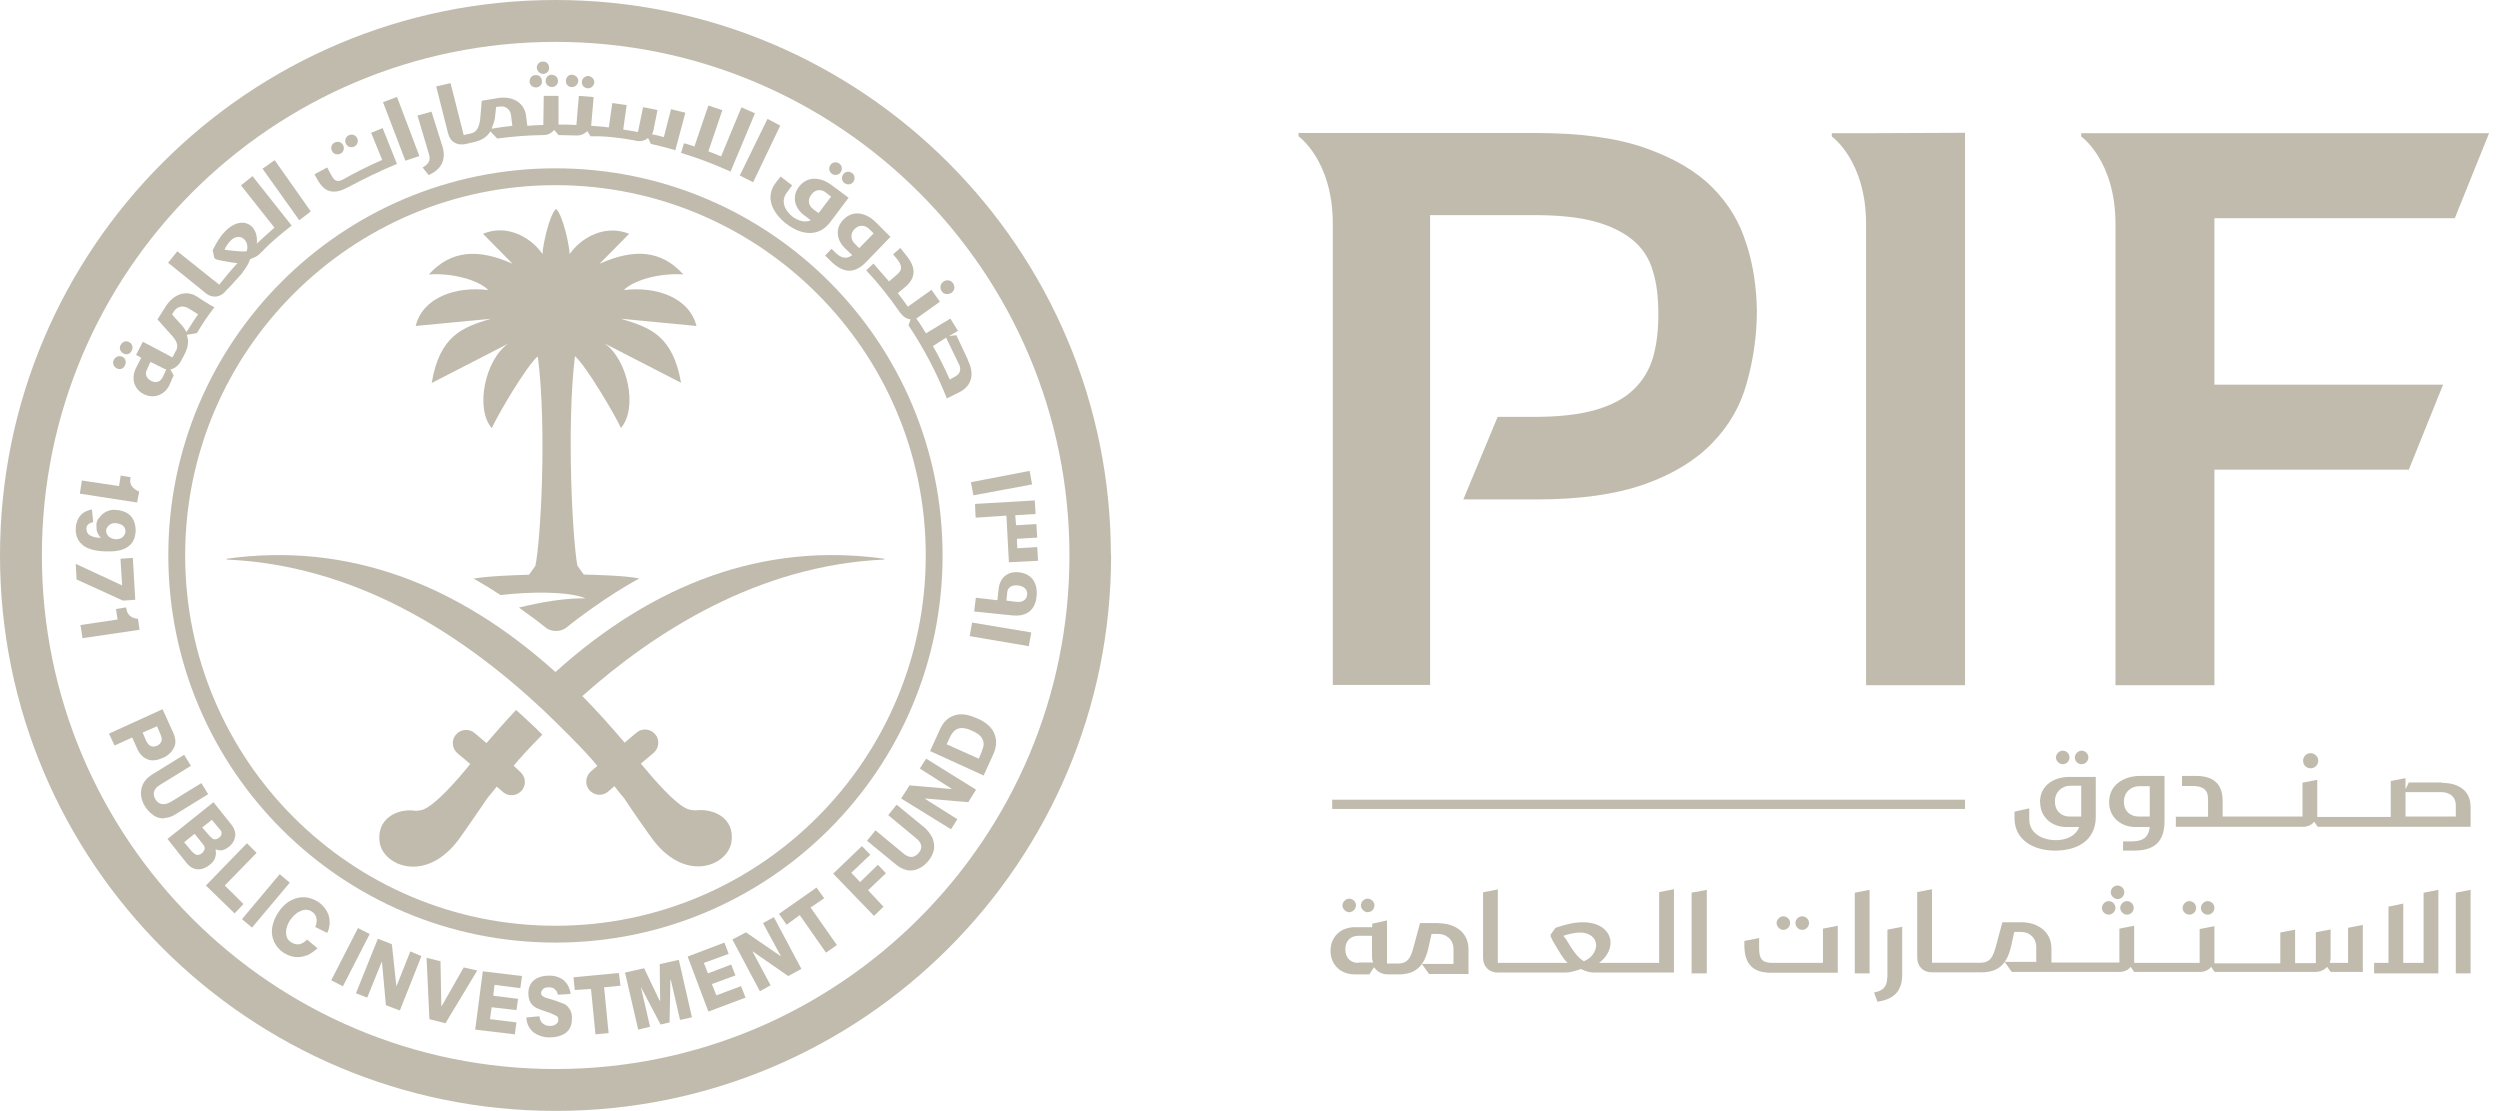 <?xml version="1.0" encoding="UTF-8"?> <svg xmlns="http://www.w3.org/2000/svg" width="144" height="64" viewBox="0 0 144 64" fill="none"><g clip-path="url(#clip0_848_7345)"><path d="M100.594 14.069C100.227 12.828 99.565 11.728 98.619 10.783C97.673 9.837 96.361 9.08 94.729 8.512C93.074 7.933 90.981 7.661 88.427 7.661H74.795V7.85C74.795 7.85 76.769 9.234 76.769 12.887V39.454H82.374V12.39H88.333C89.763 12.39 90.934 12.509 91.844 12.757C92.766 13.005 93.499 13.372 94.055 13.833C94.611 14.294 95.001 14.885 95.202 15.606C95.427 16.316 95.521 17.143 95.521 18.089C95.521 19.035 95.427 19.816 95.226 20.549C95.025 21.258 94.646 21.908 94.126 22.405C93.594 22.937 92.861 23.327 91.939 23.599C91.017 23.871 89.823 24.013 88.38 24.013H86.264L84.289 28.766H88.546C91.028 28.766 93.097 28.47 94.729 27.891C96.361 27.312 97.673 26.508 98.619 25.526C99.589 24.533 100.251 23.386 100.617 22.05C100.984 20.738 101.197 19.343 101.197 17.888C101.173 16.576 100.996 15.287 100.594 14.046" fill="#C0BBAD"></path><path d="M105.512 7.673V7.862C105.512 7.862 107.486 9.246 107.486 12.899V39.466H113.185V7.649L107.486 7.673H105.512Z" fill="#C0BBAD"></path><path d="M141.396 12.568L143.371 7.673H119.877V7.862C119.877 7.862 121.852 9.245 121.852 12.899V39.466H127.551V27.051H138.748L140.722 22.157H127.551V12.568H141.384H141.396Z" fill="#C0BBAD"></path><path d="M113.185 46.063H76.734V46.596H113.185V46.063Z" fill="#C0BBAD"></path><path d="M117.513 46.206C117.513 47.081 118.198 47.637 119.026 47.637H119.759C119.57 48.145 119.026 48.393 118.423 48.393C117.643 48.393 116.886 48.003 116.886 47.199V46.561L116.035 46.75V47.117C116.035 48.429 117.182 48.996 118.376 48.996C119.641 48.996 120.717 48.417 120.717 47.046V44.752H119.251C118.376 44.728 117.501 45.189 117.501 46.218M119.877 46.939V47.034H119.215C118.73 47.034 118.364 46.715 118.364 46.159C118.364 45.603 118.778 45.26 119.239 45.26H119.877V46.939Z" fill="#C0BBAD"></path><path d="M118.813 44.019C119.038 44.019 119.203 43.83 119.203 43.629C119.203 43.404 119.014 43.238 118.813 43.238C118.612 43.238 118.423 43.428 118.423 43.629C118.423 43.83 118.612 44.019 118.813 44.019Z" fill="#C0BBAD"></path><path d="M119.901 44.019C120.126 44.019 120.291 43.83 120.291 43.629C120.291 43.404 120.102 43.238 119.901 43.238C119.7 43.238 119.511 43.428 119.511 43.629C119.511 43.83 119.676 44.019 119.901 44.019Z" fill="#C0BBAD"></path><path d="M121.485 46.206C121.485 47.081 122.171 47.636 122.999 47.636H123.826C123.755 48.239 123.436 48.464 122.774 48.464H122.289V48.996H122.904C124.027 48.996 124.678 48.559 124.678 47.27V44.692H123.212C122.36 44.716 121.485 45.177 121.485 46.206ZM123.85 47.033H123.188C122.727 47.033 122.337 46.738 122.337 46.182C122.337 45.626 122.75 45.284 123.212 45.284H123.826V47.033H123.85Z" fill="#C0BBAD"></path><path d="M133.096 44.255C133.32 44.255 133.533 44.066 133.533 43.817C133.533 43.593 133.332 43.38 133.096 43.38C132.847 43.38 132.658 43.581 132.658 43.817C132.658 44.066 132.847 44.255 133.096 44.255Z" fill="#C0BBAD"></path><path d="M140.675 45.071H138.748L138.558 45.461V44.822L137.707 44.988V47.057H133.474V44.917L132.623 45.083V47.033H128.024V46.135C128.024 45.118 127.468 44.692 126.463 44.692H125.683V45.272H126.262C126.877 45.272 127.184 45.473 127.184 46.028V47.045H125.328V47.625H132.635C132.931 47.625 133.167 47.506 133.297 47.329L133.498 47.625H142.307V46.525C142.33 45.496 141.55 45.094 140.675 45.094M141.455 47.033H138.558V45.626H140.604C141.136 45.626 141.455 45.922 141.455 46.383V47.022V47.033Z" fill="#C0BBAD"></path><path d="M77.715 52.543C77.916 52.543 78.105 52.354 78.105 52.153C78.105 51.928 77.916 51.763 77.715 51.763C77.514 51.763 77.325 51.952 77.325 52.153C77.325 52.354 77.514 52.543 77.715 52.543Z" fill="#C0BBAD"></path><path d="M78.779 52.543C79.004 52.543 79.169 52.354 79.169 52.153C79.169 51.928 78.98 51.763 78.779 51.763C78.555 51.763 78.389 51.952 78.389 52.153C78.389 52.354 78.578 52.543 78.779 52.543Z" fill="#C0BBAD"></path><path d="M82.894 53.169H81.794L81.428 54.529C81.262 55.144 81.108 55.498 80.529 55.498H79.891V53.016L79.039 53.205V53.406H78.046C77.242 53.406 76.639 53.938 76.639 54.766C76.639 55.593 77.242 56.125 78.046 56.125H78.874L79.146 55.711C79.311 55.96 79.583 56.125 79.95 56.125H80.553C81.546 56.125 82.019 55.64 82.255 54.694L82.456 53.796H82.846C83.308 53.796 83.721 54.115 83.721 54.671V55.522H81.901L82.314 56.102H84.585V54.718C84.608 53.666 83.757 53.181 82.882 53.181M78.247 55.463C77.786 55.463 77.49 55.167 77.49 54.683C77.49 54.198 77.786 53.902 78.247 53.902H79.028V55.096C79.028 55.238 79.051 55.345 79.098 55.439H78.247V55.463Z" fill="#C0BBAD"></path><path d="M95.604 55.463H92.104C92.541 55.144 92.766 54.707 92.766 54.293C92.766 53.678 92.21 53.122 91.182 53.122C90.603 53.122 90.059 53.288 89.597 53.441L89.302 53.855L89.349 53.879L89.302 53.903L89.444 54.198C89.81 54.813 90.023 55.215 90.295 55.463H86.275V51.231L85.424 51.396V55.168C85.424 55.676 85.767 56.019 86.275 56.019H90.118C90.508 56.019 90.78 55.901 91.064 55.818C91.265 55.913 91.501 56.019 91.868 56.019H96.42V51.219L95.568 51.384V55.475H95.616L95.604 55.463ZM91.229 55.369C90.839 55.144 90.496 54.588 90.236 54.151C90.212 54.104 90.118 53.985 90.047 53.903C90.342 53.808 90.709 53.714 91.016 53.714C91.548 53.714 91.939 54.009 91.939 54.47C91.915 54.813 91.69 55.18 91.229 55.369Z" fill="#C0BBAD"></path><path d="M97.436 51.419V56.066H98.311V51.254L97.436 51.419Z" fill="#C0BBAD"></path><path d="M103.809 53.56C104.034 53.56 104.199 53.37 104.199 53.169C104.199 52.945 104.01 52.779 103.809 52.779C103.584 52.779 103.419 52.968 103.419 53.169C103.419 53.37 103.584 53.56 103.809 53.56Z" fill="#C0BBAD"></path><path d="M102.722 53.56C102.946 53.56 103.112 53.37 103.112 53.169C103.112 52.945 102.923 52.779 102.722 52.779C102.521 52.779 102.332 52.968 102.332 53.169C102.332 53.37 102.521 53.56 102.722 53.56Z" fill="#C0BBAD"></path><path d="M104.98 55.463H102.107C101.504 55.463 101.326 55.239 101.326 54.636V54.033L100.475 54.198V54.447C100.475 55.57 101.007 56.031 102.012 56.031H105.855V53.323L105.003 53.489V55.463H104.98Z" fill="#C0BBAD"></path><path d="M106.836 51.419V56.066H107.687V51.254L106.836 51.419Z" fill="#C0BBAD"></path><path d="M108.704 56.291C108.704 56.847 108.456 57.072 107.947 57.166L108.136 57.698C109.153 57.556 109.567 57.036 109.567 56.114V53.383L108.716 53.548V56.303L108.704 56.291Z" fill="#C0BBAD"></path><path d="M121.461 52.685C121.662 52.685 121.852 52.495 121.852 52.294C121.852 52.07 121.662 51.904 121.461 51.904C121.26 51.904 121.071 52.093 121.071 52.294C121.071 52.519 121.26 52.685 121.461 52.685Z" fill="#C0BBAD"></path><path d="M121.97 51.786C122.195 51.786 122.36 51.597 122.36 51.396C122.36 51.171 122.171 51.006 121.97 51.006C121.746 51.006 121.58 51.195 121.58 51.396C121.58 51.597 121.769 51.786 121.97 51.786Z" fill="#C0BBAD"></path><path d="M122.124 52.294C122.124 52.495 122.313 52.685 122.514 52.685C122.738 52.685 122.904 52.495 122.904 52.294C122.904 52.07 122.715 51.904 122.514 51.904C122.313 51.904 122.124 52.093 122.124 52.294Z" fill="#C0BBAD"></path><path d="M126.108 52.685C126.333 52.685 126.499 52.495 126.499 52.294C126.499 52.07 126.309 51.904 126.108 51.904C125.907 51.904 125.718 52.093 125.718 52.294C125.718 52.519 125.907 52.685 126.108 52.685Z" fill="#C0BBAD"></path><path d="M127.161 52.685C127.385 52.685 127.551 52.495 127.551 52.294C127.551 52.07 127.362 51.904 127.161 51.904C126.96 51.904 126.771 52.093 126.771 52.294C126.771 52.519 126.96 52.685 127.161 52.685Z" fill="#C0BBAD"></path><path d="M135.272 55.463H134.196C134.219 55.369 134.243 55.274 134.243 55.191V53.536L133.392 53.702V55.475H132.198V53.548L131.346 53.714V55.487H127.551V53.347L126.7 53.513V55.463H122.928V53.323L122.077 53.489V55.44H118.163V54.636C118.163 53.619 117.312 53.122 116.437 53.122H115.337L114.971 54.482C114.805 55.097 114.652 55.452 114.072 55.452H113.93C113.93 55.452 113.93 55.475 113.907 55.475C113.907 55.475 113.907 55.452 113.883 55.452H111.282V51.219L110.431 51.384V55.156C110.431 55.664 110.774 56.007 111.282 56.007H113.883C113.883 56.007 113.883 55.984 113.907 55.984C113.907 55.984 113.907 56.007 113.93 56.007H114.12C115.113 56.007 115.586 55.523 115.822 54.577L116.023 53.678H116.413C116.874 53.678 117.288 53.997 117.288 54.553V55.404H115.467L115.881 55.984H122.065C122.36 55.984 122.597 55.865 122.727 55.688L122.928 55.984H126.7C126.995 55.984 127.232 55.865 127.362 55.688L127.563 55.984H133.356C133.652 55.984 133.888 55.865 134.042 55.688L134.243 55.984H136.099V53.276L135.248 53.441V55.511H135.224L135.272 55.463Z" fill="#C0BBAD"></path><path d="M137.577 52.223V55.463H136.75V56.066H140.45V51.254L139.599 51.419V55.463H138.428V52.046L137.577 52.223Z" fill="#C0BBAD"></path><path d="M142.306 51.254L141.455 51.419V56.066H142.306V51.254Z" fill="#C0BBAD"></path><path d="M64 31.994C64 49.67 49.682 63.988 32.006 63.988C14.33 63.988 0 49.67 0 31.994C0 14.318 14.318 0 31.994 0C49.67 0 63.988 14.318 63.988 31.994M31.994 2.412C15.654 2.412 2.412 15.654 2.412 31.994C2.412 48.334 15.654 61.576 31.994 61.576C48.334 61.576 61.6 48.334 61.6 31.994C61.6 15.654 48.346 2.412 31.994 2.412Z" fill="#C0BBAD"></path><path d="M31.994 9.695C19.674 9.695 9.695 19.674 9.695 31.994C9.695 44.314 19.674 54.293 31.994 54.293C44.314 54.293 54.293 44.314 54.293 31.994C54.293 19.674 44.314 9.695 31.994 9.695ZM31.994 53.324C20.206 53.324 10.665 43.758 10.665 31.994C10.665 20.23 20.23 10.665 31.994 10.665C43.758 10.665 53.324 20.23 53.324 31.994C53.324 43.758 43.782 53.324 31.994 53.324Z" fill="#C0BBAD"></path><path d="M59.306 27.123L59.448 27.903L56.067 28.53L55.925 27.773L59.306 27.123Z" fill="#C0BBAD"></path><path d="M59.401 36.428L59.259 37.22L55.853 36.641L55.995 35.86L59.401 36.428Z" fill="#C0BBAD"></path><path d="M56.114 35.21L56.208 34.43L57.45 34.572L57.521 33.91C57.592 33.33 57.982 32.893 58.691 32.964C59.353 33.035 59.791 33.496 59.708 34.347C59.614 35.269 58.999 35.517 58.301 35.447L56.114 35.222V35.21ZM58.526 34.666C58.892 34.714 59.141 34.548 59.164 34.252C59.188 33.98 59.022 33.768 58.632 33.72C58.266 33.673 58.029 33.862 58.017 34.111L57.97 34.595L58.526 34.666Z" fill="#C0BBAD"></path><path d="M59.744 30.965L58.573 31.036L58.597 31.58L59.744 31.509L59.791 32.301L58.112 32.384L57.97 29.7L56.197 29.818L56.161 29.026L59.602 28.825L59.649 29.605L58.478 29.677L58.526 30.256L59.696 30.185L59.744 30.965Z" fill="#C0BBAD"></path><path d="M7.886 28.943L4.599 28.435L4.717 27.678L6.857 27.997L6.952 27.395L7.531 27.489L7.508 27.584C7.484 27.773 7.508 27.903 7.626 28.045C7.721 28.163 7.851 28.246 8.016 28.317L7.898 28.932L7.886 28.943Z" fill="#C0BBAD"></path><path d="M5.699 29.854C5.793 29.689 5.924 29.582 6.089 29.488C6.255 29.393 6.456 29.346 6.692 29.369C6.964 29.393 7.177 29.464 7.354 29.57C7.52 29.689 7.65 29.842 7.721 30.032C7.792 30.221 7.815 30.398 7.815 30.587C7.792 31.025 7.626 31.344 7.307 31.533C7.011 31.722 6.574 31.781 6.018 31.758C5.403 31.734 4.966 31.592 4.706 31.344C4.457 31.119 4.339 30.788 4.363 30.398C4.386 30.102 4.481 29.866 4.635 29.689C4.8 29.499 5.025 29.393 5.297 29.346L5.368 30.079C5.12 30.126 4.978 30.244 4.978 30.445C4.978 30.634 5.049 30.765 5.179 30.835C5.344 30.93 5.545 30.977 5.793 30.977V30.954C5.699 30.859 5.652 30.765 5.604 30.658C5.557 30.552 5.557 30.433 5.557 30.292C5.533 30.15 5.581 30.02 5.675 29.854M6.278 30.256C6.184 30.351 6.113 30.445 6.113 30.575C6.113 30.694 6.16 30.8 6.255 30.895C6.349 30.989 6.479 31.036 6.645 31.06C6.81 31.06 6.94 31.036 7.059 30.942C7.153 30.847 7.224 30.753 7.224 30.623C7.224 30.493 7.2 30.398 7.106 30.303C7.011 30.209 6.881 30.162 6.716 30.138C6.515 30.114 6.373 30.162 6.278 30.256Z" fill="#C0BBAD"></path><path d="M4.41 33.377L4.363 32.479L7.035 33.72L6.94 32.183L7.65 32.136L7.792 34.548L7.082 34.595L4.41 33.377Z" fill="#C0BBAD"></path><path d="M8.04 36.274L4.753 36.759L4.635 36.002L6.775 35.683L6.68 35.08L7.26 34.985L7.283 35.08C7.307 35.269 7.401 35.399 7.508 35.494C7.65 35.588 7.78 35.636 7.945 35.636L8.04 36.274Z" fill="#C0BBAD"></path><path d="M54.801 16.872C54.991 16.73 55.026 16.506 54.896 16.317C54.766 16.127 54.53 16.092 54.34 16.222C54.151 16.352 54.116 16.588 54.246 16.778C54.364 16.967 54.612 16.979 54.801 16.872Z" fill="#C0BBAD"></path><path d="M55.747 20.714L55.085 19.307L54.671 19.355L55.18 19.059L54.742 18.349L53.335 19.201C53.146 18.905 52.992 18.621 52.779 18.349L54.139 17.38L53.654 16.694L52.295 17.664C52.105 17.392 51.904 17.132 51.715 16.883L52.129 16.541C52.744 16.032 52.791 15.441 52.224 14.743L51.857 14.282L51.443 14.649L51.668 14.921C51.987 15.311 51.964 15.559 51.692 15.796L51.207 16.209C50.911 15.867 50.604 15.524 50.308 15.181L49.895 15.571C50.604 16.328 51.254 17.155 51.845 18.007C52.011 18.231 52.212 18.373 52.448 18.397L52.33 18.74C53.205 20.052 53.938 21.447 54.541 22.949L55.322 22.559C56.126 22.098 56.054 21.341 55.735 20.714M55.05 21.672L54.707 21.861C54.411 21.199 54.092 20.549 53.737 19.934L54.494 19.449L55.203 20.915C55.392 21.234 55.322 21.53 55.038 21.672" fill="#C0BBAD"></path><path d="M48.89 11.374L47.814 12.805C47.128 13.704 46.111 13.514 45.307 12.9C44.527 12.297 44.019 11.386 44.693 10.511L44.965 10.168L45.627 10.677L45.307 11.114C44.941 11.623 45.236 12.166 45.674 12.498C45.993 12.722 46.383 12.841 46.703 12.687L46.312 12.391C45.757 11.977 45.603 11.315 46.017 10.759C46.525 10.097 47.306 10.227 47.873 10.641L48.89 11.398V11.374ZM47.554 11.079C47.306 10.89 46.951 10.89 46.726 11.221C46.502 11.516 46.561 11.835 46.844 12.048L47.14 12.273C47.14 12.273 47.164 12.226 47.187 12.226L47.873 11.327L47.554 11.079ZM47.909 10.003C47.743 9.885 47.719 9.66 47.838 9.494C47.956 9.329 48.181 9.305 48.346 9.424C48.511 9.542 48.535 9.766 48.417 9.932C48.299 10.097 48.074 10.121 47.909 10.003ZM48.642 10.547C48.476 10.428 48.452 10.204 48.571 10.038C48.689 9.873 48.913 9.849 49.079 9.967C49.245 10.086 49.268 10.31 49.15 10.476C49.032 10.641 48.807 10.665 48.642 10.547Z" fill="#C0BBAD"></path><path d="M51.301 13.632L49.918 15.062C49.161 15.867 48.511 15.677 47.849 15.039L47.53 14.72L47.896 14.329L48.121 14.554C48.464 14.873 48.736 14.944 49.09 14.696L48.677 14.306C48.168 13.821 48.097 13.135 48.582 12.65C49.161 12.048 49.918 12.284 50.438 12.792L51.29 13.644L51.301 13.632ZM49.492 14.294L50.32 13.443L50.048 13.171C49.824 12.97 49.492 12.922 49.221 13.194C48.972 13.443 48.996 13.797 49.221 14.022L49.492 14.294Z" fill="#C0BBAD"></path><path d="M20.407 8.442C20.596 8.347 20.655 8.146 20.573 7.957C20.478 7.768 20.277 7.709 20.088 7.791C19.899 7.886 19.84 8.087 19.922 8.276C20.017 8.465 20.218 8.524 20.407 8.442Z" fill="#C0BBAD"></path><path d="M19.603 8.856C19.793 8.761 19.852 8.56 19.769 8.371C19.674 8.182 19.473 8.123 19.284 8.205C19.095 8.3 19.036 8.501 19.119 8.69C19.213 8.879 19.414 8.938 19.603 8.856Z" fill="#C0BBAD"></path><path d="M31.427 4.67C31.427 4.859 31.592 5.013 31.793 5.013C31.994 5.013 32.16 4.848 32.136 4.647C32.136 4.446 31.971 4.304 31.77 4.304C31.569 4.304 31.427 4.469 31.427 4.67Z" fill="#C0BBAD"></path><path d="M30.871 5.037C31.072 5.037 31.237 4.871 31.214 4.67C31.214 4.469 31.048 4.304 30.847 4.327C30.646 4.327 30.504 4.493 30.504 4.694C30.504 4.883 30.67 5.037 30.871 5.037Z" fill="#C0BBAD"></path><path d="M31.285 4.257C31.485 4.257 31.651 4.091 31.627 3.89C31.627 3.689 31.462 3.524 31.261 3.547C31.06 3.547 30.918 3.713 30.918 3.914C30.942 4.103 31.107 4.257 31.285 4.257Z" fill="#C0BBAD"></path><path d="M33.838 5.084C34.039 5.108 34.205 4.943 34.229 4.765C34.252 4.564 34.087 4.399 33.886 4.375C33.697 4.375 33.519 4.517 33.519 4.718C33.495 4.907 33.637 5.061 33.838 5.084Z" fill="#C0BBAD"></path><path d="M32.916 5.013C33.117 5.037 33.283 4.872 33.306 4.694C33.33 4.493 33.164 4.328 32.964 4.304C32.774 4.28 32.597 4.446 32.597 4.647C32.573 4.848 32.739 5.013 32.916 5.013Z" fill="#C0BBAD"></path><path d="M22.866 9.447L22.039 7.378L21.377 7.65L22.015 9.211C21.164 9.577 20.241 10.062 19.804 10.31C19.461 10.511 19.272 10.452 19.095 10.109L18.846 9.648L18.113 10.038L18.279 10.334C18.716 11.138 19.272 11.185 19.981 10.819C20.904 10.334 21.861 9.849 22.878 9.435" fill="#C0BBAD"></path><path d="M36.617 8.11C36.889 8.158 37.149 8.11 37.326 7.945L37.492 8.288C37.977 8.406 38.438 8.512 38.899 8.654L39.478 6.491L38.651 6.29L38.237 7.898C38.012 7.827 37.776 7.779 37.551 7.732C37.598 7.661 37.622 7.567 37.645 7.484L37.87 6.337L37.042 6.171L36.747 7.602C36.475 7.555 36.168 7.507 35.896 7.46L36.097 6.053L35.269 5.935L35.068 7.342C34.772 7.295 34.382 7.271 34.051 7.247L34.193 5.592L33.342 5.521L33.2 7.2C32.857 7.176 32.514 7.176 32.171 7.176V5.521H31.32L31.296 7.2C30.977 7.2 30.681 7.224 30.374 7.247L30.303 6.668C30.185 5.84 29.452 5.545 28.742 5.639L27.749 5.805L27.655 6.904C27.584 7.342 27.465 7.614 27.123 7.685L26.709 7.779L25.952 4.788L25.125 4.977L25.81 7.685C25.928 8.17 26.319 8.394 26.803 8.3C26.945 8.276 27.075 8.229 27.217 8.205C27.702 8.11 28.045 7.909 28.246 7.567L28.636 7.98C29.511 7.862 30.41 7.791 31.308 7.779C31.58 7.779 31.769 7.661 31.923 7.484L32.171 7.779C32.49 7.779 32.833 7.803 33.164 7.803C33.436 7.827 33.673 7.708 33.827 7.555L34.016 7.85C34.891 7.827 35.766 7.945 36.617 8.099M28.317 7.401C28.388 7.236 28.459 7.035 28.506 6.822L28.577 6.16L28.802 6.136C29.097 6.089 29.405 6.278 29.44 6.668L29.511 7.247C29.097 7.295 28.707 7.342 28.317 7.413" fill="#C0BBAD"></path><path d="M43.486 6.526L42.706 6.184L41.535 9.009C41.287 8.915 41.027 8.808 40.803 8.714L41.606 6.349L40.803 6.077L39.998 8.442C39.797 8.371 39.608 8.3 39.395 8.253L39.23 8.808C40.223 9.104 41.157 9.47 42.079 9.884L43.486 6.526Z" fill="#C0BBAD"></path><path d="M22.062 5.888L22.866 5.581L24.155 8.986L23.351 9.258L22.062 5.888Z" fill="#C0BBAD"></path><path d="M25.491 8.453C25.692 9.163 25.468 9.742 24.687 10.085L24.344 9.648C24.664 9.458 24.829 9.257 24.711 8.891L24.049 6.656L24.853 6.432L25.491 8.453Z" fill="#C0BBAD"></path><path d="M44.208 6.846L44.941 7.236L43.38 10.499L42.611 10.109L44.208 6.846Z" fill="#C0BBAD"></path><path d="M7.035 20.549C6.846 20.454 6.645 20.549 6.55 20.738C6.456 20.927 6.55 21.128 6.739 21.223C6.929 21.317 7.13 21.223 7.201 21.034C7.295 20.833 7.224 20.62 7.035 20.549Z" fill="#C0BBAD"></path><path d="M7.425 19.697C7.236 19.603 7.035 19.697 6.94 19.886C6.846 20.076 6.94 20.277 7.13 20.371C7.319 20.466 7.52 20.371 7.591 20.182C7.685 19.993 7.614 19.792 7.425 19.697Z" fill="#C0BBAD"></path><path d="M12.344 17.7C12.249 17.652 11.93 17.475 11.351 17.085C10.665 16.647 9.944 17.014 9.553 17.641L9.069 18.397L9.849 19.272C10.145 19.591 10.31 19.875 10.145 20.195L10.121 20.218L10.074 20.313L9.932 20.585L8.229 19.686L7.839 20.443L8.135 20.608L7.839 21.188C7.543 21.767 7.697 22.405 8.277 22.701C8.856 22.997 9.494 22.748 9.766 22.169L9.79 22.098C9.837 22.003 9.885 21.909 9.908 21.826L10.003 21.625L9.814 21.282C10.038 21.235 10.227 21.093 10.369 20.892C10.44 20.774 10.618 20.431 10.618 20.431C10.842 19.994 10.889 19.674 10.759 19.284L11.339 19.189C11.658 18.657 11.977 18.173 12.332 17.723M9.376 21.72C9.234 21.992 8.986 22.086 8.714 21.944C8.442 21.802 8.324 21.554 8.466 21.282L8.667 20.845L9.305 21.164C9.4 21.211 9.494 21.259 9.577 21.282L9.376 21.72ZM10.783 19.059L10.736 19.13C10.665 18.965 10.488 18.74 10.369 18.622C10.251 18.504 9.908 18.113 9.908 18.113L10.026 17.924C10.192 17.676 10.511 17.558 10.854 17.759L11.41 18.102C11.209 18.397 10.996 18.716 10.795 19.048" fill="#C0BBAD"></path><path d="M13.975 15.678C14.2 15.406 14.318 15.169 14.412 14.921C14.614 14.85 14.826 14.779 15.051 14.531C15.583 13.975 16.174 13.479 16.801 12.994L14.543 10.145L13.88 10.677L15.808 13.112C15.465 13.408 15.122 13.727 14.791 14.034C14.838 13.621 14.72 13.254 14.495 13.041C14.152 12.722 13.549 12.722 12.958 13.337C12.639 13.656 12.426 14.07 12.249 14.413C12.249 14.413 12.343 14.827 12.343 14.85C12.367 14.898 12.462 14.945 12.533 14.969C12.604 14.992 13.384 15.134 13.679 15.158C13.313 15.548 12.97 15.962 12.627 16.399L10.215 14.472L9.683 15.134L11.847 16.884C12.237 17.203 12.722 17.132 13.017 16.742C13.36 16.399 13.656 16.056 13.987 15.69M12.923 14.389C13.017 14.2 13.124 14.023 13.266 13.881C13.514 13.609 13.845 13.562 14.07 13.786C14.235 13.952 14.294 14.2 14.211 14.472C13.869 14.519 13.041 14.401 12.923 14.377" fill="#C0BBAD"></path><path d="M15.122 9.719L15.82 9.223L17.901 12.178L17.238 12.687L15.122 9.719Z" fill="#C0BBAD"></path><path d="M10.026 43.049C9.908 43.297 9.707 43.51 9.388 43.652C9.069 43.794 8.773 43.841 8.513 43.746C8.265 43.652 8.052 43.451 7.91 43.143L7.614 42.481L6.598 42.942L6.278 42.257L9.364 40.85L9.979 42.209C10.121 42.529 10.145 42.812 10.026 43.061M8.454 42.73C8.525 42.871 8.596 42.931 8.702 42.978C8.797 43.025 8.927 43.002 9.045 42.954C9.187 42.883 9.246 42.812 9.293 42.706C9.341 42.611 9.317 42.505 9.27 42.363L9.045 41.831L8.217 42.197L8.442 42.73H8.454Z" fill="#C0BBAD"></path><path d="M9.447 47.14C9.222 47.14 9.01 47.093 8.832 46.951C8.643 46.832 8.489 46.655 8.347 46.442C8.146 46.099 8.075 45.78 8.146 45.425C8.217 45.106 8.418 44.822 8.785 44.598L10.606 43.475L10.996 44.113L9.246 45.189C8.856 45.414 8.761 45.721 8.95 46.04C9.151 46.359 9.459 46.407 9.849 46.182L11.599 45.106L11.989 45.745L10.168 46.868C9.92 47.033 9.683 47.116 9.459 47.116" fill="#C0BBAD"></path><path d="M13.538 48.181C13.514 48.405 13.396 48.618 13.171 48.783C13.053 48.878 12.923 48.949 12.805 48.973C12.663 48.996 12.556 48.973 12.438 48.925L12.415 48.949C12.462 49.115 12.438 49.245 12.391 49.41C12.344 49.552 12.249 49.682 12.095 49.8C11.847 50.001 11.587 50.096 11.362 50.072C11.114 50.049 10.901 49.907 10.724 49.682L9.648 48.322L12.296 46.206L13.325 47.495C13.491 47.696 13.573 47.932 13.55 48.181M11.102 49.079C11.173 49.174 11.268 49.221 11.351 49.245C11.445 49.245 11.54 49.221 11.623 49.15C11.717 49.079 11.764 48.984 11.788 48.902C11.812 48.819 11.764 48.713 11.693 48.63L11.209 48.027L10.606 48.512L11.09 49.091L11.102 49.079ZM12.143 48.204C12.214 48.299 12.285 48.346 12.367 48.346C12.45 48.346 12.533 48.322 12.616 48.252C12.71 48.181 12.758 48.11 12.758 48.027C12.781 47.932 12.734 47.838 12.663 47.779L12.202 47.223L11.646 47.66L12.131 48.216L12.143 48.204Z" fill="#C0BBAD"></path><path d="M12.947 51.006L14.023 52.07L13.514 52.614L11.859 51.006L14.224 48.57L14.779 49.126L12.947 51.006Z" fill="#C0BBAD"></path><path d="M16.111 50.353L13.938 52.943L14.517 53.43L16.691 50.84L16.111 50.353Z" fill="#C0BBAD"></path><path d="M17.652 55.026C17.451 55.121 17.215 55.144 16.99 55.121C16.765 55.097 16.529 55.003 16.328 54.873C16.08 54.707 15.914 54.506 15.796 54.258C15.678 54.009 15.63 53.726 15.678 53.43C15.725 53.135 15.843 52.827 16.044 52.532C16.245 52.236 16.482 51.999 16.754 51.869C17.002 51.727 17.286 51.668 17.558 51.68C17.83 51.704 18.09 51.798 18.338 51.952C18.539 52.094 18.705 52.271 18.823 52.484C18.941 52.685 18.988 52.898 18.988 53.123C18.988 53.347 18.941 53.56 18.846 53.737L18.161 53.395C18.232 53.229 18.255 53.075 18.232 52.91C18.208 52.744 18.113 52.614 17.983 52.52C17.865 52.449 17.759 52.401 17.617 52.401C17.475 52.401 17.345 52.449 17.179 52.543C17.014 52.638 16.884 52.768 16.742 52.957C16.6 53.146 16.541 53.324 16.494 53.513C16.47 53.678 16.47 53.832 16.517 53.974C16.564 54.116 16.659 54.199 16.765 54.27C16.907 54.364 17.061 54.411 17.227 54.388C17.392 54.364 17.546 54.27 17.688 54.116L18.291 54.624C18.066 54.813 17.877 54.943 17.676 55.038" fill="#C0BBAD"></path><path d="M20.62 53.456L19.078 56.465L19.751 56.81L21.294 53.801L20.62 53.456Z" fill="#C0BBAD"></path><path d="M21.98 55.416L21.152 57.462L20.502 57.213L21.767 54.068L22.571 54.388L22.831 56.8V56.823L23.635 54.801L24.274 55.073L23.032 58.206L22.228 57.899L22.003 55.416H21.98Z" fill="#C0BBAD"></path><path d="M24.569 55.168L25.373 55.369L25.42 57.923L25.444 57.947L26.709 55.724L27.489 55.901L25.657 58.94L24.734 58.703L24.569 55.168Z" fill="#C0BBAD"></path><path d="M28.317 58.017L28.222 58.703L29.748 58.892L29.653 59.578L27.371 59.306L27.809 55.948L30.067 56.22L29.972 56.918L28.483 56.729L28.412 57.355L29.842 57.533L29.748 58.183L28.317 58.017Z" fill="#C0BBAD"></path><path d="M31.97 56.989C31.876 56.894 31.769 56.87 31.604 56.87C31.462 56.87 31.355 56.894 31.285 56.965C31.213 57.036 31.166 57.107 31.166 57.19C31.166 57.272 31.19 57.331 31.261 57.379C31.332 57.426 31.426 57.473 31.533 57.497L31.994 57.639C32.195 57.71 32.36 57.781 32.502 57.828C32.644 57.899 32.727 57.993 32.822 58.147C32.916 58.289 32.963 58.49 32.94 58.727C32.94 59.069 32.798 59.341 32.573 59.507C32.325 59.672 32.017 59.755 31.651 59.755C31.285 59.755 30.965 59.637 30.729 59.459C30.48 59.258 30.339 58.975 30.315 58.608L31.072 58.537C31.095 58.727 31.143 58.857 31.261 58.951C31.379 59.046 31.509 59.093 31.675 59.093C31.817 59.093 31.923 59.069 32.017 58.998C32.112 58.928 32.159 58.857 32.159 58.75C32.159 58.644 32.136 58.561 32.065 58.526C31.994 58.49 31.876 58.431 31.722 58.36L31.308 58.218C31.119 58.147 30.965 58.1 30.847 58.029C30.729 57.958 30.622 57.863 30.551 57.733C30.48 57.603 30.433 57.438 30.433 57.201C30.433 56.882 30.551 56.622 30.776 56.445C31.001 56.267 31.308 56.196 31.651 56.196C31.97 56.196 32.254 56.291 32.479 56.468C32.68 56.657 32.822 56.906 32.869 57.249L32.136 57.296C32.112 57.178 32.065 57.071 31.97 57" fill="#C0BBAD"></path><path d="M34.3 59.578L34.04 56.965L33.106 57.024L33.035 56.291L35.648 56.043L35.742 56.776L34.796 56.871L35.056 59.507L34.3 59.578Z" fill="#C0BBAD"></path><path d="M38.639 56.433H38.615L38.568 58.892L38.047 59.011L36.912 56.847L37.444 59.141L36.759 59.306L36.002 56.019L37.102 55.771L38 57.651L38.024 57.627L38 55.534L39.1 55.286L39.856 58.597L39.171 58.75L38.639 56.433Z" fill="#C0BBAD"></path><path d="M41.004 56.681L41.264 57.332L42.682 56.8L42.943 57.462L40.803 58.266L39.608 55.097L41.725 54.293L41.973 54.943L40.542 55.464L40.779 56.066L42.115 55.558L42.363 56.185L41.004 56.681Z" fill="#C0BBAD"></path><path d="M43.356 54.825L44.385 56.752L43.77 57.095L42.186 54.116L42.966 53.702L44.965 55.074V55.05L43.948 53.17L44.574 52.827L46.159 55.807L45.402 56.221L43.356 54.802V54.825Z" fill="#C0BBAD"></path><path d="M47.577 54.872L46.064 52.708L45.307 53.264L44.87 52.637L47.033 51.124L47.471 51.739L46.69 52.271L48.204 54.435L47.577 54.872Z" fill="#C0BBAD"></path><path d="M51.03 50.297L50.001 51.278L50.888 52.224L50.344 52.756L47.991 50.321L49.647 48.736L50.131 49.233L49.032 50.273L49.54 50.805L50.569 49.812L51.03 50.297Z" fill="#C0BBAD"></path><path d="M53.737 48.346C53.808 48.547 53.832 48.783 53.785 48.984C53.737 49.185 53.619 49.422 53.465 49.599C53.217 49.895 52.91 50.084 52.59 50.131C52.271 50.178 51.928 50.06 51.597 49.788L49.942 48.429L50.427 47.826L52.011 49.138C52.354 49.434 52.649 49.434 52.91 49.138C53.17 48.842 53.099 48.535 52.744 48.263L51.16 46.951L51.645 46.348L53.3 47.707C53.501 47.908 53.643 48.121 53.737 48.322" fill="#C0BBAD"></path><path d="M53.288 46.017L55.144 47.187L54.778 47.767L51.905 45.993L52.389 45.236L54.801 45.449V45.425L52.981 44.267L53.347 43.699L56.22 45.485L55.771 46.206L53.288 45.993V46.017Z" fill="#C0BBAD"></path><path d="M54.955 41.216C55.322 41.075 55.759 41.145 56.291 41.382C56.823 41.606 57.142 41.914 57.284 42.281C57.426 42.647 57.403 43.037 57.213 43.451L56.658 44.669L53.572 43.262L54.127 42.044C54.317 41.606 54.589 41.335 54.955 41.216ZM56.551 43.262C56.669 43.014 56.693 42.777 56.599 42.6C56.528 42.41 56.327 42.233 55.984 42.091C55.641 41.926 55.381 41.902 55.18 41.973C54.991 42.044 54.837 42.198 54.719 42.458L54.529 42.872L56.374 43.699L56.563 43.262H56.551Z" fill="#C0BBAD"></path><path fill-rule="evenodd" clip-rule="evenodd" d="M50.935 32.23V32.183C43.995 31.213 37.646 33.614 31.994 38.709C26.343 33.625 20.017 31.213 13.053 32.183V32.23C20.289 32.55 26.366 36.297 31.238 40.849C32.184 41.748 33.697 43.238 34.406 44.113L34.04 44.432C33.721 44.704 33.673 45.189 33.945 45.508C34.217 45.827 34.702 45.874 35.021 45.602L35.388 45.283C35.612 45.579 35.849 45.863 35.943 45.969C35.943 45.969 36.7 47.116 37.504 48.227C39.431 50.911 41.891 49.883 42.127 48.523C42.352 47.116 41.098 46.548 40.058 46.678C40.058 46.678 39.857 46.678 39.62 46.608C38.887 46.312 37.717 44.952 36.913 43.983L37.646 43.368C37.965 43.096 38.012 42.611 37.74 42.292C37.468 41.973 36.984 41.925 36.664 42.197L35.979 42.777C35.175 41.831 34.371 40.932 33.543 40.093C37.705 36.392 43.676 32.55 50.947 32.23" fill="#C0BBAD"></path><path d="M35.789 18.362L40.117 18.776C39.703 17.144 37.823 16.482 35.931 16.706C36.511 16.127 38 15.713 39.36 15.808C38.071 14.377 36.487 14.318 34.536 15.193L36.239 13.467C34.855 12.911 33.484 13.668 32.81 14.637C32.81 14.2 32.42 12.367 32.03 12.036C31.639 12.355 31.249 14.2 31.249 14.637C30.587 13.668 29.204 12.887 27.82 13.467L29.523 15.193C27.572 14.318 25.988 14.389 24.699 15.808C26.059 15.713 27.549 16.127 28.128 16.706C26.248 16.482 24.356 17.12 23.942 18.776L28.27 18.362C26.662 18.846 25.326 19.308 24.865 22.062L29.275 19.792C27.939 20.715 27.348 23.54 28.329 24.663C28.648 23.93 30.303 21.105 30.977 20.525C31.509 24.616 31.143 31.237 30.835 32.597L30.469 33.105C29.641 33.129 28.128 33.176 27.277 33.33C27.809 33.626 28.329 33.945 28.837 34.276C30.516 34.075 32.727 34.051 33.732 34.465C32.538 34.441 31.131 34.69 29.89 34.997C30.575 35.482 31.155 35.919 31.427 36.144C31.592 36.286 31.817 36.345 32.03 36.345C32.242 36.345 32.467 36.274 32.633 36.144C33.247 35.636 35.044 34.288 36.818 33.318C35.967 33.153 34.453 33.117 33.626 33.094L33.259 32.585C32.987 31.226 32.621 24.581 33.117 20.514C33.779 21.093 35.435 23.919 35.766 24.652C36.759 23.505 36.156 20.703 34.82 19.78L39.23 22.05C38.745 19.296 37.409 18.858 35.801 18.373" fill="#C0BBAD"></path><path fill-rule="evenodd" clip-rule="evenodd" d="M29.582 44.113C29.972 43.629 30.599 42.967 31.238 42.316C30.989 42.068 30.729 41.808 30.504 41.607C30.256 41.382 29.996 41.122 29.724 40.898C29.145 41.501 28.601 42.139 28.021 42.801L27.336 42.222C27.017 41.95 26.532 41.997 26.26 42.316C25.988 42.636 26.035 43.12 26.354 43.392L27.087 44.007C26.284 45 25.113 46.324 24.38 46.632C24.155 46.703 23.942 46.703 23.942 46.703C22.914 46.537 21.649 47.14 21.873 48.547C22.098 49.883 24.581 50.935 26.496 48.252C27.277 47.152 28.057 45.993 28.057 45.993C28.152 45.875 28.376 45.603 28.613 45.308L28.979 45.627C29.299 45.899 29.783 45.852 30.055 45.532C30.327 45.213 30.28 44.728 29.961 44.456L29.594 44.113H29.582Z" fill="#C0BBAD"></path></g><defs><clipPath id="clip0_848_7345"><rect width="143.37" height="64" fill="white"></rect></clipPath></defs></svg> 